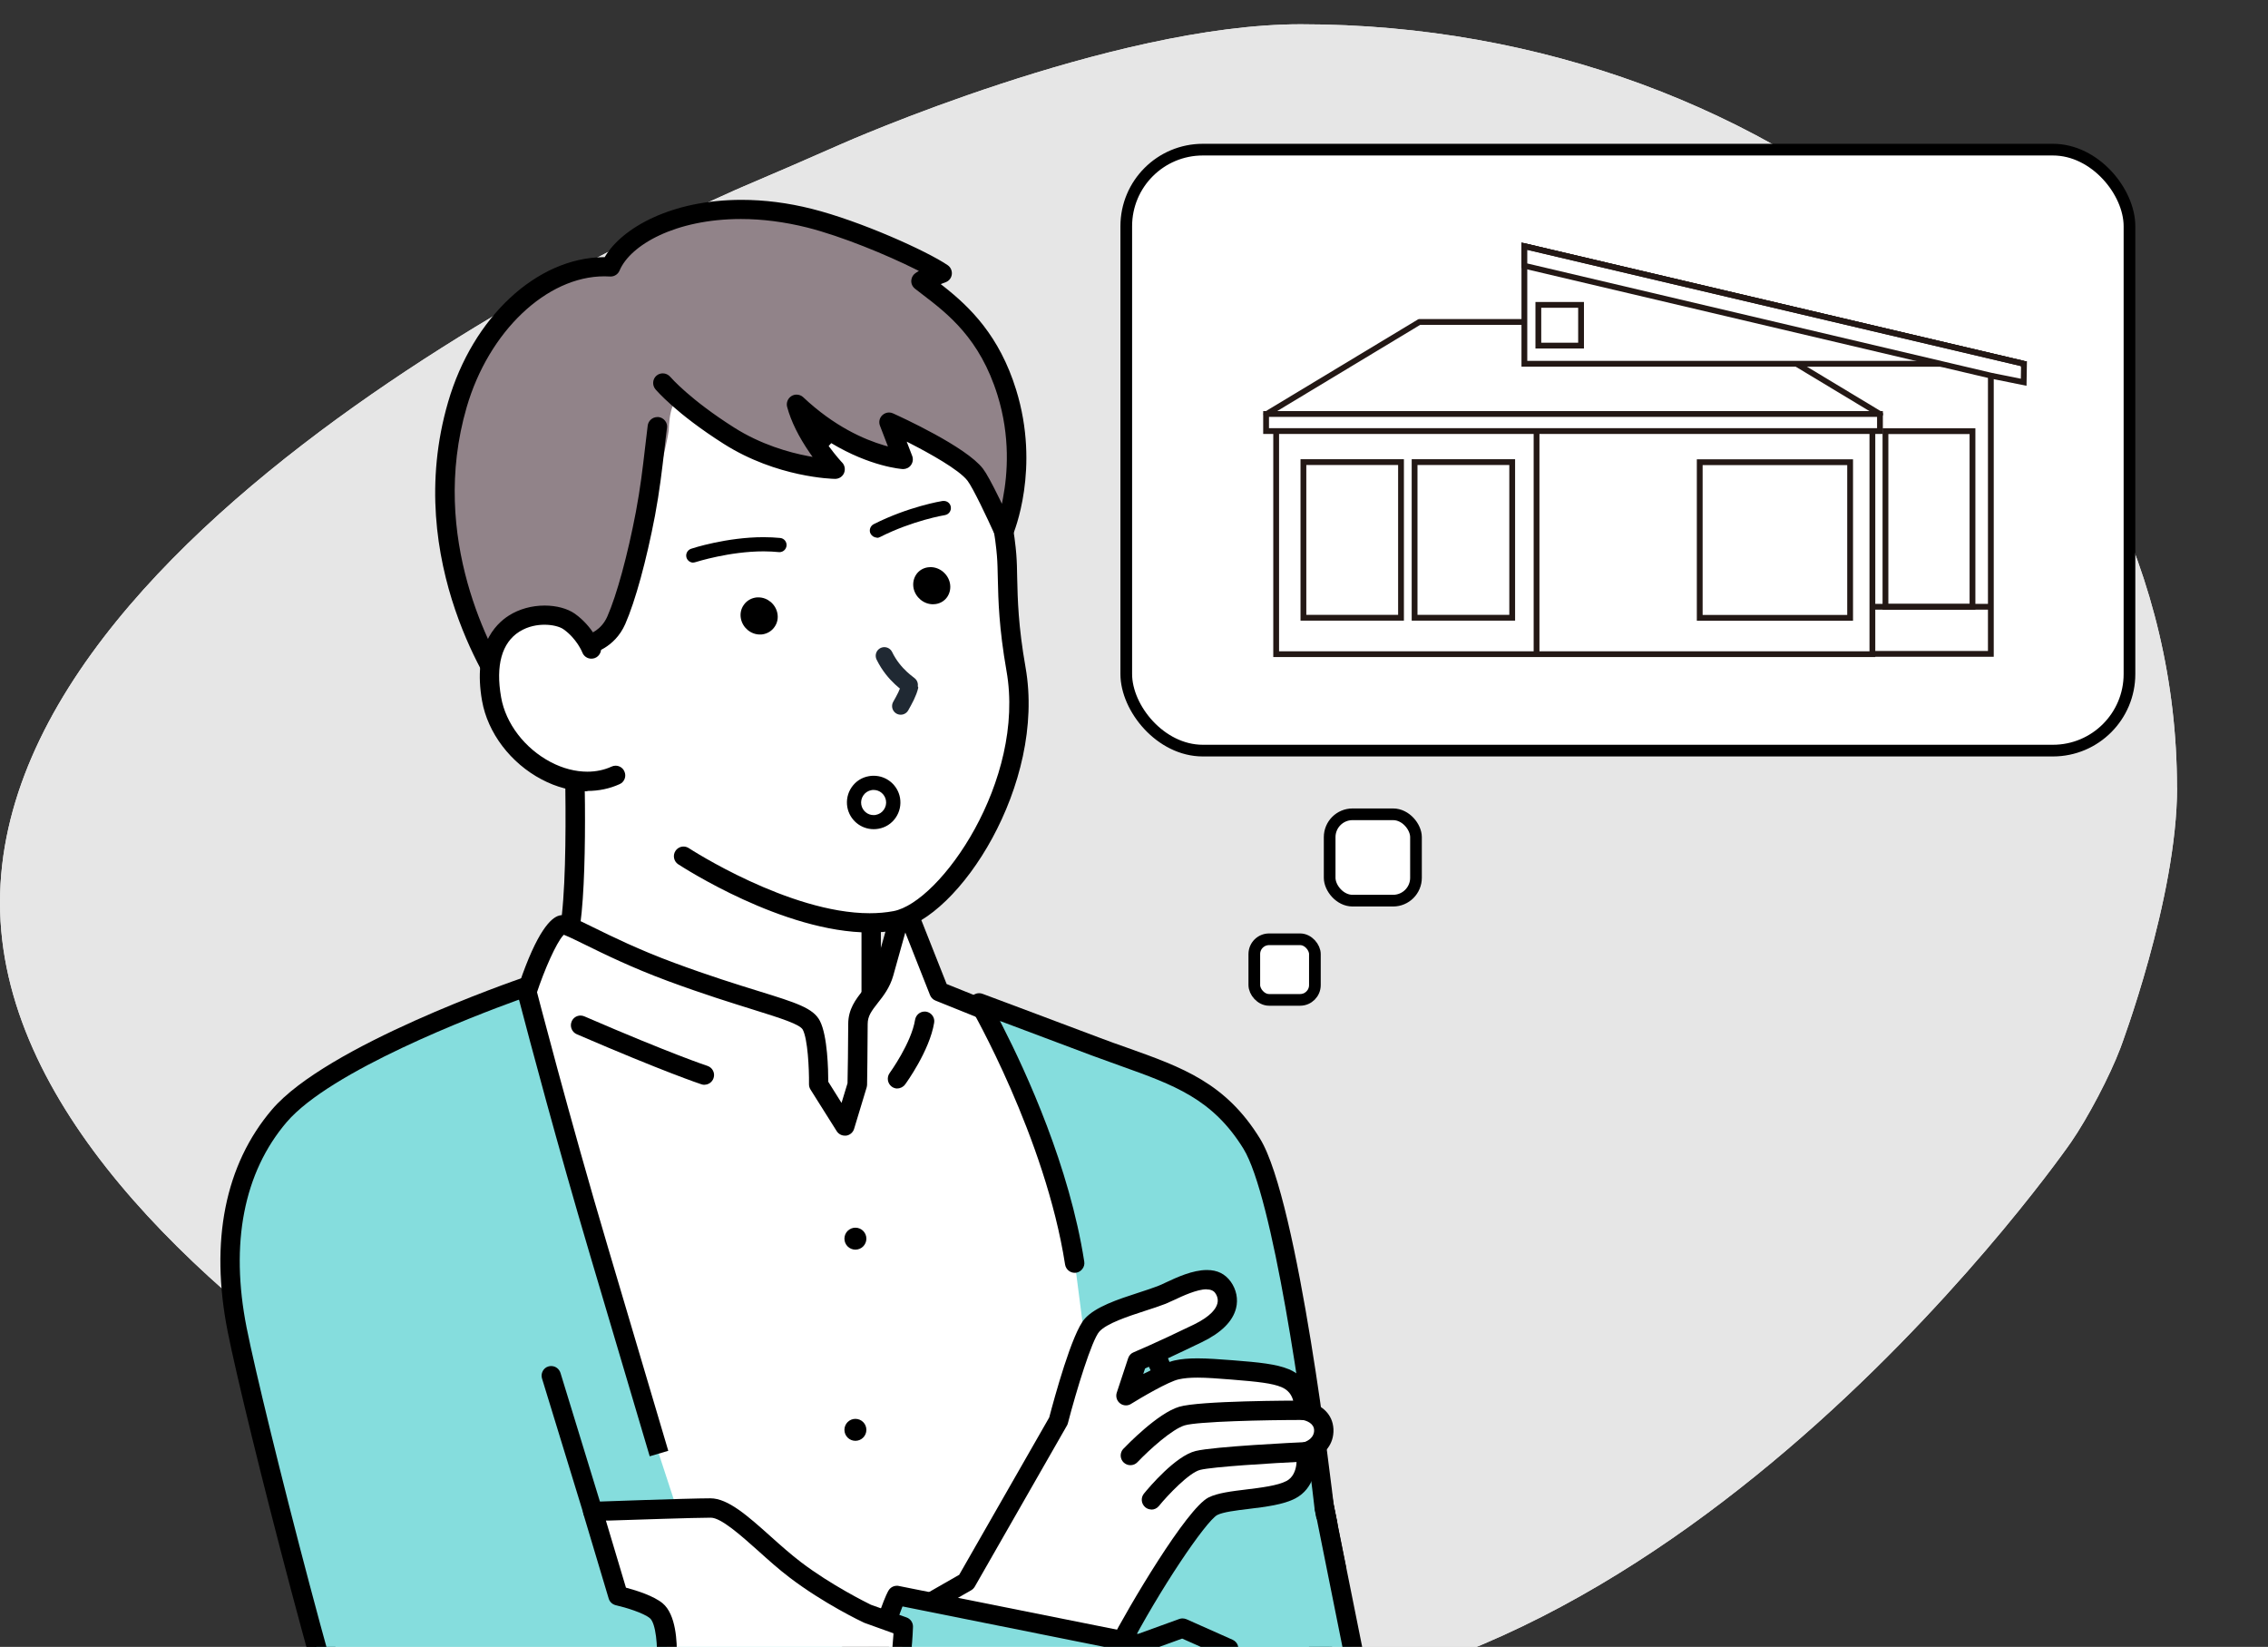 <?xml version="1.0" encoding="UTF-8"?>
<svg id="_レイヤー_2" data-name="レイヤー 2" xmlns="http://www.w3.org/2000/svg" xmlns:xlink="http://www.w3.org/1999/xlink" viewBox="0 0 227.25 164.97">
  <rect x="0" y="0" width="227.25" height="164.97" fill="#333333" stroke="none"/>
  <defs>
    <style>
      .cls-1, .cls-2, .cls-3 {
        fill: none;
      }

      .cls-4, .cls-5 {
        stroke: #231815;
        stroke-width: .58px;
      }

      .cls-4, .cls-5, .cls-6 {
        fill: #fff;
      }

      .cls-7 {
        fill: #e6e6e6;
      }

      .cls-8 {
        fill: #85dddd;
      }

      .cls-9 {
        fill: #918389;
      }

      .cls-5, .cls-3 {
        stroke-linejoin: round;
      }

      .cls-2 {
        stroke: #000;
        stroke-miterlimit: 10;
        stroke-width: 1.17px;
      }

      .cls-3 {
        stroke: #202933;
        stroke-linecap: round;
        stroke-width: 1.73px;
      }

      .cls-10 {
        clip-path: url(#clippath);
      }
    </style>
    <clipPath id="clippath">
      <rect class="cls-1" width="227.25" height="164.97"/>
    </clipPath>
  </defs>
  <g id="_レイヤー_1-2" data-name="レイヤー 1">
    <g id="intro_01">
      <g class="cls-10">
        <g>
          <g>
            <path class="cls-7" d="M218.13,78.9c0-42.24-39.31-76.47-87.8-76.47-18.98,0-46.01,11.99-46.01,11.99-2.69,1.19-7.11,3.11-9.83,4.26C74.5,18.67,0,50.25,0,90.41s76.55,71.86,76.55,71.86c2.73,1.11,7.3,2.61,10.15,3.35,0,0,19.99,5.13,34.06,5.13,47.84,0,86.76-56.34,86.76-56.34,1.67-2.42,3.9-6.66,4.94-9.42,0,0,5.68-15.02,5.68-26.1Z"/>
            <path class="cls-7" d="M218.13,78.9c0-42.24-39.31-76.47-87.8-76.47-18.98,0-46.01,11.99-46.01,11.99-2.69,1.19-7.11,3.11-9.83,4.26C74.5,18.67,0,50.25,0,90.41s76.55,71.86,76.55,71.86c2.73,1.11,7.3,2.61,10.15,3.35,0,0,19.99,5.13,34.06,5.13,47.84,0,86.76-56.34,86.76-56.34,1.67-2.42,3.9-6.66,4.94-9.42,0,0,5.68-15.02,5.68-26.1Z"/>
          </g>
          <g>
            <g>
              <g>
                <path class="cls-6" d="M101.5,108.1c-5.87-2.19-14.2-5.89-14.2-8.01v-20.01l-14.9-4.19-14.99-5.11s.82,18.38-.56,23.53c-1.93,6-4.43,8.64-11.32,12.33-6.89,3.69,1.9,9.73,5.01,11.27,3.12,1.54,19.03,10.74,19.03,10.74h12.22l21.22-13.06s4.37-5.3-1.5-7.49Z"/>
                <path d="M69.56,129.61c-.17,0-.34-.05-.48-.13-1.67-.96-16.07-9.27-18.98-10.71-2.24-1.11-8.06-4.83-8.12-8.72-.02-1.19.5-2.89,3.08-4.28,6.77-3.63,9-6.04,10.84-11.74,1.3-4.91.56-22.46.53-23.21-.01-.33.13-.63.39-.82.17-.13.37-.19.58-.19.11,0,.21.02.31.05l14.96,5.1,14.88,4.19c.42.12.71.5.71.93v19.97c.42,1.2,5.31,4.06,13.57,7.14,1.95.73,3.15,1.86,3.55,3.37.72,2.68-1.4,5.35-1.64,5.64-.07.08-.15.15-.24.21l-21.22,13.06c-.15.09-.33.14-.51.14h0c-.34,0-.65-.17-.83-.46-.28-.46-.14-1.06.32-1.34l21.04-12.94c.22-.27,1.63-2.22,1.2-3.81-.23-.87-1.03-1.56-2.35-2.05-12.26-4.58-14.83-7.38-14.83-8.92v-19.28l-14.19-3.99-13.7-4.67v.29c.19,5.22.5,17.82-.65,22.11-2,6.21-4.65,9.1-11.8,12.93-2.08,1.12-2.07,2.18-2.06,2.53.04,2.66,4.86,5.93,7.04,7.01,3.17,1.57,18.93,10.68,19.09,10.77.22.13.39.34.45.59.07.25.03.51-.1.74-.17.3-.5.49-.84.49Z"/>
              </g>
              <g>
                <path class="cls-6" d="M131.97,146.72c-2.85-14.66-4.11-24.35-6.94-30.39-2.39-5.09-7.81-7.76-12.32-9.51-.04-.02-.09-.03-.13-.05l-8.63-3.48-9.87-3.97-2.64-6.68h-1.54s-.71,2.58-1.35,4.83c-.64,2.24-2.6,2.98-2.6,5.11s-.06,6.05-.06,6.05l-1.26,4.16-2.62-4.16s.06-4.41-.73-5.92c-.79-1.52-4.99-2-14.07-5.35-6.47-2.39-10.24-4.89-10.94-4.71-1.42.37-3.5,6.68-3.5,6.68l-16.98,7.5s-14.07,5.42-12.16,20.7c1.4,11.21,5.39,22.6,9.03,37.77,1.32,5.48,3.98,15.45,6.97,20.48,2.99,5.04,7.34,7.22,11.99,7.82,10.08,1.29,31.35-7.5,31.35-7.5l24.61-6.16s17.35,7.4,21.07,2.27c4.34-5.98,4.37-29.55,4.37-29.55,0,0-.16-.79-.32-1.62-.29-1.43-.45-2.88-.73-4.32Z"/>
                <path d="M53.83,194.7c-.84,0-1.62-.05-2.33-.14-5.59-.72-9.86-3.5-12.7-8.29-3.07-5.16-5.75-15.22-7.08-20.75-1.27-5.3-2.57-10.07-3.82-14.67-2.32-8.52-4.31-15.86-5.23-23.21-1.94-15.53,12.14-21.47,12.75-21.71l16.58-7.32.03-.08c1.78-5.23,3.16-6.6,4.01-6.82.11-.03.22-.04.34-.04.59,0,1.37.39,3.08,1.23,1.83.9,4.58,2.25,8.1,3.55,3.54,1.31,6.28,2.16,8.48,2.84,3.74,1.16,5.45,1.69,6.11,2.97.78,1.5.84,5,.84,6.04v.06l1.33,2.12.6-1.97c.02-.82.07-4.08.07-5.93,0-1.5.76-2.47,1.44-3.33.5-.63.96-1.22,1.2-2.05.64-2.24,1.35-4.82,1.35-4.82.12-.42.5-.71.94-.71h1.54c.4,0,.76.24.9.61l2.49,6.29,18.18,7.32c4.66,1.81,10.34,4.58,12.9,10.02,2.24,4.76,3.51,11.68,5.26,21.25.53,2.86,1.1,6.02,1.75,9.36.14.71.25,1.42.35,2.1.12.78.23,1.49.37,2.21l.33,1.62c.01.06.02.13.02.19,0,.97-.08,23.94-4.55,30.12-2.16,2.98-6.31,3.61-9.41,3.61-3.11,0-5.69-.6-5.97-.67-.52-.13-.84-.65-.72-1.17.11-.44.49-.74.94-.74.08,0,.15,0,.23.03.03,0,2.64.62,5.62.62,3.78,0,6.38-.95,7.74-2.81,3.38-4.66,4.17-22.41,4.18-28.86l-.31-1.54c-.15-.75-.27-1.51-.38-2.24-.11-.71-.22-1.41-.35-2.08-.66-3.39-1.24-6.57-1.76-9.38-1.73-9.44-2.98-16.25-5.11-20.78-2.26-4.81-7.49-7.35-11.79-9.02l-18.64-7.5c-.25-.1-.44-.3-.54-.54l-2.48-6.28-.16.57c-.27.96-.67,2.42-1.05,3.76-.34,1.2-1,2.04-1.54,2.72-.65.83-1.02,1.33-1.02,2.12,0,2.14-.06,6.04-.06,6.07,0,.09-.02.18-.04.27l-1.26,4.16c-.11.36-.42.63-.8.68-.04,0-.09,0-.13,0-.33,0-.64-.17-.82-.46l-2.62-4.16c-.1-.16-.15-.34-.15-.53.02-1.61-.13-4.52-.62-5.46-.28-.53-2.07-1.11-4.96-2.01-2.11-.66-5-1.55-8.59-2.88-3.62-1.34-6.42-2.72-8.27-3.63-.78-.38-1.57-.77-2-.94l-.13-.05-.09.1c-.66.74-1.83,3.32-2.67,5.88-.09.26-.28.47-.53.58l-16.98,7.5c-.59.23-13.38,5.38-11.59,19.69.9,7.21,2.88,14.48,5.17,22.91,1.26,4.64,2.56,9.42,3.84,14.76,1.3,5.43,3.93,15.27,6.86,20.21,2.52,4.24,6.32,6.72,11.28,7.35.64.08,1.36.12,2.13.12,10.3,0,28.55-7.48,28.73-7.56.12-.05.24-.07.37-.07.4,0,.75.24.9.6.1.24.1.5,0,.74-.1.24-.29.43-.53.53-.76.31-18.75,7.7-29.52,7.7Z"/>
              </g>
              <path d="M70.59,108.67c-.1,0-.2-.02-.3-.05-.15-.05-3.67-1.21-12.5-5.02-.49-.21-.72-.79-.51-1.28.15-.36.5-.59.89-.59.13,0,.26.03.38.08,8.77,3.79,12.29,4.95,12.33,4.96.51.17.79.71.62,1.22-.13.4-.5.67-.92.67Z"/>
              <path d="M89.92,109.04c-.21,0-.41-.07-.57-.19-.43-.32-.52-.93-.21-1.36.02-.03,2.17-2.99,2.55-5.34.08-.47.48-.82.96-.82.05,0,.1,0,.15.01.53.09.89.59.8,1.11-.46,2.81-2.81,6.05-2.91,6.18-.18.25-.48.4-.78.4Z"/>
              <g>
                <circle cx="85.71" cy="124.08" r="1.1"/>
                <circle cx="85.71" cy="143.23" r="1.1"/>
              </g>
              <g>
                <path class="cls-8" d="M68.88,154.39l-2.81-8.59s-2.01-6.78-6.06-20.42c-4.05-13.64-7.36-26.5-7.36-26.5,0,0-19.31,6.61-24.68,12.91-4.63,5.43-5.92,12.84-4.22,21.4,1.7,8.56,10.58,43.38,13.71,50.32,3.12,6.94,9.54,12.36,21.28,10.22,11.74-2.14,25.15-7.84,25.15-7.84l11.96-2.73-6.99-16.63-19.98-12.14Z"/>
                <path d="M53.89,195.16c-8.01,0-14-3.89-17.31-11.26-3.13-6.95-12.05-41.83-13.77-50.53-1.79-9.03-.26-16.71,4.44-22.22,5.49-6.43,24.31-12.92,25.11-13.2.1-.03.21-.05.31-.05.16,0,.32.04.46.12.24.13.41.35.48.61.14.54,3.42,13.25,7.35,26.47l6,20.23-1.86.55-6-20.23c-3.24-10.92-6-21.33-7.04-25.3l-.06-.21-.21.07c-4.3,1.56-18.68,7.06-23.07,12.2-4.3,5.04-5.68,12.15-4.01,20.58,1.72,8.63,10.55,43.25,13.64,50.11,2.08,4.62,6.45,10.12,15.48,10.12,1.5,0,3.09-.15,4.75-.45,11.52-2.1,24.81-7.72,24.95-7.78.05-.02.11-.04.16-.05l10.83-2.47-6.42-15.27-19.71-11.97c-.22-.13-.38-.35-.44-.6s-.02-.51.11-.73c.18-.29.49-.47.83-.47.18,0,.35.05.5.14l19.98,12.14c.18.11.31.26.39.45l6.99,16.63c.11.27.1.56-.03.82-.13.26-.37.44-.65.5l-11.86,2.7c-1.44.6-14.14,5.84-25.29,7.87-1.74.32-3.43.48-5.03.48Z"/>
              </g>
              <g>
                <path class="cls-8" d="M125.43,114.56c-3.82-6.19-8.74-7.13-15.67-9.74-7.63-2.88-11.64-4.37-11.64-4.37,0,0,7.56,13.07,9.58,26.08l3.36,26.01-1.68,17.97,19.66,8.25,4.9-21.58-1.23-6.14s-3.45-30.28-7.27-36.47Z"/>
                <path d="M129.03,179.73c-.13,0-.26-.03-.38-.08l-19.66-8.25c-.39-.17-.63-.56-.59-.99l1.68-17.97c.05-.5.46-.88.96-.88.63.05,1.02.53.97,1.06l-1.62,17.26,17.94,7.53,4.58-20.21-1.18-5.98c-1.2-10.48-4.22-31.41-7.14-36.15-3.09-5-6.95-6.38-12.29-8.29-.93-.33-1.89-.68-2.9-1.05-3.84-1.45-6.77-2.55-8.73-3.28l-.48-.18.24.46c2.43,4.75,6.73,14.13,8.21,23.65.04.26-.02.51-.18.72-.15.21-.38.35-.63.39-.05,0-.1.01-.15.01-.47,0-.88-.35-.96-.82-1.98-12.74-9.39-25.62-9.46-25.74-.2-.35-.16-.8.1-1.11.19-.22.46-.34.74-.34.12,0,.23.02.34.06,0,0,4.01,1.49,11.65,4.37,1,.38,1.95.72,2.87,1.04,5.5,1.96,9.85,3.51,13.29,9.1,3.86,6.26,7.26,35.58,7.4,36.82l1.22,6.11c.03.14.03.27,0,.41l-4.9,21.58c-.06.28-.25.52-.5.65-.14.07-.29.11-.44.11Z"/>
              </g>
              <g>
                <g>
                  <path class="cls-6" d="M112.1,164.97c2.65-5.13,7.81-13.29,9.43-14.1,1.62-.81,5.86-.62,7.83-1.66,1.97-1.04,1.48-3.78,1.48-3.78,0,0,1.88-.48,1.8-2.25-.08-1.66-2.03-1.92-2.03-1.92,0,0,.31-2.33-1.83-3.22-1.07-.44-2.61-.61-5.34-.83-2.4-.19-4.11-.31-5.54,0-1.43.31-5.09,2.58-5.09,2.58l1.14-3.45s2.05-.84,6.07-2.8c3.74-1.82,3.08-3.83,2.52-4.61-1.36-1.88-4.78.24-6.1.75-2.19.85-5.77,1.66-7.02,3.05-1.25,1.39-3.36,9.59-3.36,9.59l-9.23,16.13-6.62,3.79s-.15,1.6.93,6.4c1.09,4.8,3.01,7.36,3.01,7.36l9.43-3.38s5.36-1.52,8.53-7.66Z"/>
                  <path d="M94.15,176.98c-.3,0-.59-.15-.78-.39-.08-.11-2.06-2.79-3.18-7.73-1.09-4.82-.97-6.53-.95-6.7.03-.31.21-.59.48-.75l6.39-3.66,9.02-15.76c.53-2,2.28-8.46,3.56-9.89,1.08-1.2,3.29-1.93,5.42-2.62.72-.23,1.4-.46,1.97-.68.19-.07.42-.18.69-.31,1.13-.53,2.72-1.27,4.16-1.27,1.04,0,1.82.38,2.39,1.17.56.78.76,1.75.53,2.66-.33,1.31-1.47,2.45-3.41,3.39-1.37.66-2.5,1.2-3.41,1.62l.15.37c.19-.06.36-.12.51-.15.67-.15,1.4-.21,2.3-.21,1.02,0,2.2.09,3.52.19,2.67.21,4.38.38,5.63.9,1.85.77,2.31,2.37,2.42,3.26v.11s.12.05.12.05c.69.29,1.85,1.01,1.93,2.57.07,1.61-1,2.48-1.64,2.86l-.1.06v.12c0,.84-.2,2.91-2.06,3.9-1.21.64-2.98.85-4.68,1.06-1.26.15-2.56.31-3.16.61-1.16.64-5.82,7.52-9,13.68-3.2,6.2-8.49,7.95-9.08,8.13l-9.41,3.37c-.11.04-.22.06-.33.06ZM120.89,129.15c-.95,0-2.42.68-3.2,1.05-.35.16-.65.3-.89.4-.62.24-1.32.47-2.07.71-1.72.56-3.85,1.26-4.58,2.08-.75.84-2.29,5.87-3.15,9.18-.02.08-.05.16-.1.24l-9.23,16.13c-.09.15-.21.27-.36.36l-6.13,3.51v.12c.05.75.22,2.47.91,5.5.7,3.11,1.79,5.26,2.37,6.26l.08.14,8.71-3.12c.11-.04,5.09-1.56,7.99-7.19,1.84-3.56,7.66-13.42,9.86-14.52.91-.45,2.31-.62,3.8-.8,1.46-.18,3.12-.38,4.01-.85,1.28-.68,1-2.67.98-2.75-.08-.5.23-.98.71-1.11.52-.15,1.11-.56,1.07-1.26-.03-.65-.77-.94-1.2-1-.53-.08-.9-.57-.83-1.09.02-.17.14-1.62-1.24-2.19-.91-.38-2.29-.54-5.04-.76-1.28-.1-2.42-.19-3.36-.19-.76,0-1.36.05-1.89.17-1.03.22-3.8,1.85-4.78,2.46-.15.1-.33.15-.51.15-.22,0-.43-.07-.6-.21-.32-.25-.45-.68-.32-1.07l1.14-3.45c.09-.27.29-.49.55-.59.08-.04,2.12-.88,6.02-2.77,1.73-.84,2.25-1.62,2.37-2.12.13-.5-.11-.9-.22-1.05-.17-.24-.47-.36-.87-.36ZM114.74,137.07l-.19.56.43-.2.31-.16-.17-.36-.38.17Z"/>
                </g>
                <path d="M115.37,151.21c-.22,0-.44-.08-.61-.22-.41-.34-.48-.95-.14-1.37.51-.63,3.17-3.78,5.18-4.27,1.82-.45,10.07-.85,11-.89h0c.56,0,.99.41,1.01.92.02.53-.39.99-.92,1.02-3.59.17-9.38.53-10.63.84-1.11.27-3.27,2.55-4.14,3.62-.19.23-.46.36-.75.36Z"/>
                <path d="M113.26,146.77c-.25,0-.49-.1-.67-.27-.19-.18-.29-.42-.3-.68,0-.26.09-.51.27-.69.35-.36,3.44-3.57,5.59-4.21,2.03-.61,11.4-.62,12.47-.62.54,0,.97.44.97.97s-.44.97-.97.97c-3.9,0-10.59.15-11.91.54-1.25.37-3.52,2.41-4.74,3.69-.18.19-.43.3-.7.3Z"/>
              </g>
              <g>
                <path class="cls-8" d="M132.7,151.04l-9.59,14.11-4.63-2.06-4.37,1.59-24.25-4.86s-.91,1.49-3.1,9.64c-2.19,8.16-.96,10.89-.96,10.89l9.57,2.6s8.06,3.54,14.01,5.6c7.68,2.65,9.96,3.39,14.39,3.23,4.54-.16,9.14-2.33,11.68-8.73,2.55-6.4.14-17.52.14-17.52l-2.91-14.49Z"/>
                <path d="M122.7,192.77c-3.88,0-6.53-.85-13.63-3.3-5.61-1.94-13.16-5.22-14-5.59l-9.52-2.59c-.28-.08-.51-.27-.63-.54-.14-.31-1.3-3.28.91-11.54,2.16-8.06,3.1-9.74,3.21-9.9.18-.29.49-.46.83-.46.06,0,.13,0,.19.02l23.98,4.8,4.11-1.49c.11-.04.22-.06.33-.06.14,0,.27.03.4.08l4.63,2.06c.24.11.42.3.51.54.09.24.09.51-.02.74-.16.35-.5.58-.89.58-.14,0-.27-.03-.39-.08l-4.27-1.9-4,1.45c-.11.04-.22.06-.33.06-.06,0-.13,0-.19-.02l-23.5-4.71-.06.15c-.39.98-1.25,3.4-2.66,8.64-1.55,5.78-1.31,8.72-1.13,9.72l.02.13,9.04,2.45s.09.03.14.05c.08.04,8.1,3.55,13.94,5.57,7.02,2.43,9.42,3.19,13,3.19.33,0,.68,0,1.03-.02,5.11-.18,8.74-2.91,10.82-8.12,2.42-6.07.11-16.85.09-16.96l-2.91-14.5c-.11-.53.24-1.04.76-1.14.06-.01.13-.02.19-.02.46,0,.86.33.95.78l2.91,14.49c.1.47,2.45,11.45-.19,18.07-2.97,7.46-8.46,9.2-12.55,9.34-.38.01-.75.02-1.11.02Z"/>
              </g>
              <g>
                <path class="cls-6" d="M90.53,162.94l-3.61-1.29s-3.87-1.84-7.23-4.4c-3.23-2.46-6.41-6.19-8.48-6.19s-11.8.35-11.8.35l2.53,8.45s2.76.62,3.82,1.5c1.33,1.1,1.04,5.21,1.04,5.21,0,0,5.92,4.4,9.42,7.4,3.48,2.98,7.31,2.32,7.31,2.32l3.34,1.36s1.36-2.39,2.6-7.09c.96-3.66,1.06-7.62,1.06-7.62Z"/>
                <path d="M86.86,178.62c-.13,0-.25-.02-.37-.07l-3.06-1.25c-.29,0-.55.02-.88.02-1.47,0-4.32-.34-6.98-2.62-3.43-2.94-9.31-7.32-9.37-7.36-.27-.2-.41-.51-.39-.85.1-1.51-.08-3.88-.69-4.39-.64-.53-2.43-1.08-3.41-1.3-.34-.08-.62-.33-.72-.67l-2.53-8.45c-.09-.29-.04-.6.14-.84.17-.24.46-.39.75-.4.1,0,9.65-.35,11.83-.35,1.77,0,3.75,1.77,6.03,3.81.99.89,2.02,1.8,3.04,2.58,3.05,2.32,6.61,4.07,7.01,4.27l3.57,1.27c.4.14.66.52.65.94,0,.17-.12,4.14-1.09,7.84-1.25,4.76-2.64,7.23-2.7,7.33-.17.3-.5.49-.84.49ZM83.53,175.32c.13,0,.25.02.37.07l2.5,1.02.08-.17c.53-1.16,1.31-3.12,2.05-5.93.66-2.51.9-5.18.99-6.55v-.15s-2.92-1.05-2.92-1.05c-.25-.11-4.08-1.94-7.49-4.54-1.08-.82-2.13-1.76-3.14-2.67-1.75-1.56-3.72-3.32-4.75-3.32-1.63,0-7.71.21-10.25.29h-.26s2.01,6.72,2.01,6.72l.11.03c.94.25,2.66.79,3.56,1.53,1.34,1.11,1.47,3.85,1.42,5.38v.1s.08.06.08.06c1.37,1.03,6.06,4.57,8.98,7.07,2.18,1.87,4.51,2.15,5.7,2.15h0c.52,0,.82-.05.82-.05.05,0,.11-.01.16-.01Z"/>
              </g>
              <path d="M59.41,152.38c-.43,0-.8-.28-.93-.69l-4.17-13.6c-.08-.25-.05-.51.07-.74.12-.23.32-.4.57-.47.09-.03.19-.04.28-.04.43,0,.8.28.93.69l4.17,13.6c.08.25.05.51-.07.74-.12.23-.32.4-.57.47-.09.03-.19.04-.29.04Z"/>
            </g>
            <g>
              <g>
                <path class="cls-6" d="M100.87,55.58c-.42-5.27-3.07-18.16-13.78-26.05-5.07-3.74-12.75-4.86-18.64-3.74-16.49,3.13-15.46,22.71-14.17,30.45.87,5.22,1.74,10.13,1.74,10.13l1.36,7.7,11.11,11.69s12.33,8.11,21.21,6.45c5.23-.98,14.17-13.51,12.11-25.18-1.05-5.96-.75-8.9-.95-11.45Z"/>
                <path d="M87.16,93.41c-8.7,0-18.77-6.56-19.2-6.83-.45-.29-.57-.9-.28-1.34.18-.27.48-.44.81-.44.19,0,.37.06.53.16.1.07,10.05,6.52,18.12,6.52.84,0,1.64-.07,2.38-.21,4.71-.88,13.27-13.09,11.33-24.06-.76-4.34-.82-7.07-.87-9.26-.02-.85-.03-1.59-.09-2.28-.22-2.75-1.9-16.88-13.39-25.35-3.42-2.52-8.32-3.97-13.46-3.97-1.56,0-3.04.13-4.42.39-16.88,3.2-14.12,25-13.39,29.34.79,4.75,1.59,9.3,1.72,10.02l1.38,7.8c.09.53-.26,1.03-.79,1.12-.06.01-.11.02-.17.02-.47,0-.87-.34-.95-.8l-1.36-7.7s-.88-4.98-1.74-10.14c-.78-4.65-3.71-28.03,14.95-31.57,1.47-.28,3.06-.42,4.73-.42,5.58,0,10.92,1.58,14.66,4.34,12.16,8.97,13.94,23.86,14.17,26.75.06.77.08,1.59.09,2.39.05,2.13.1,4.78.84,8.97,2.06,11.7-6.66,25.14-12.89,26.31-.85.16-1.77.24-2.73.24Z"/>
              </g>
              <path class="cls-9" d="M68.5,40.36c1.06.89,2.55,2.03,4.56,3.3,5.15,3.26,10.63,3.35,10.63,3.35,0,0-2.95-3.09-3.87-6.48,5.45,5.13,10.68,5.5,10.68,5.5l-1.42-3.71s7.06,3.17,8.63,5.24c.81,1.06,2.87,5.66,2.87,5.66,0,0,2.66-6.26.3-13.9-2.03-6.55-5.99-9.11-8.6-11.15h0s2.13-.8,2.13-.8c-1.96-1.33-8.56-4.31-13.3-5.5-10.59-2.66-18.39,1.2-19.92,4.88-6.48-.4-12.96,5.58-15.35,13.79-4.6,15.81,5.11,29.17,5.11,29.17l6.27-1.06-.65-3.68,2.47-.4s1.82-.38,2.71-2.4c1.05-2.38,4.93-16.5,5.26-19.06,0,0,.05-3.97,1.49-2.75Z"/>
              <path d="M50.94,70.68c-.31,0-.6-.15-.79-.4-.41-.56-9.94-13.93-5.25-30.01,2.47-8.5,8.88-14.46,15.58-14.51h.11s.06-.1.06-.1c1.7-2.81,6.58-5.64,13.65-5.64,2.29,0,4.66.3,7.04.9,4.89,1.23,11.52,4.22,13.61,5.64.3.2.46.56.42.92-.04.36-.28.67-.62.79l-.49.19.28.22c2.66,2.09,5.6,4.96,7.27,10.35,2.45,7.9-.22,14.3-.33,14.57-.15.36-.5.59-.88.59-.4-.01-.74-.23-.9-.57-.78-1.74-2.22-4.77-2.76-5.47-.86-1.12-3.89-2.78-5.62-3.67l-.47-.24.55,1.43c.12.31.07.66-.13.93-.18.25-.48.39-.79.39-.19-.01-3.28-.25-7.19-2.6l-.26.29c.73.99,1.32,1.63,1.35,1.65.27.28.34.7.19,1.06-.15.35-.5.58-.89.58-.25,0-5.83-.13-11.15-3.5-4.81-3.05-6.77-5.38-6.86-5.48-.34-.41-.29-1.03.12-1.37.17-.14.39-.22.62-.22.29,0,.56.13.75.35.08.09,1.98,2.28,6.4,5.08,2.68,1.7,5.49,2.49,7.38,2.85l.48.09-.28-.4c-1.11-1.61-1.88-3.16-2.27-4.61-.11-.42.07-.86.44-1.09.15-.09.32-.14.5-.14.25,0,.49.09.67.26,3.11,2.93,6.12,4.24,8.1,4.82l.39.11-.8-2.08c-.14-.37-.05-.78.24-1.05.18-.17.42-.27.67-.27.14,0,.27.03.4.09.75.34,7.33,3.34,9.01,5.54.34.44.9,1.47,1.64,2.98l.26.54.11-.59c.46-2.41.74-6.15-.55-10.29-1.77-5.7-4.99-8.16-7.57-10.13l-.7-.54c-.28-.22-.42-.57-.36-.91.04-.28.21-.53.45-.68l.3-.19-.32-.16c-2.91-1.45-7.4-3.31-10.88-4.19-2.25-.56-4.48-.85-6.63-.85-6.56,0-11.08,2.6-12.16,5.16-.15.36-.5.6-.9.6-.25-.01-.43-.02-.62-.02-5.78,0-11.59,5.51-13.8,13.11-3.82,13.13,2.52,24.54,4.56,27.72l.07.11,4.69-.79-.48-2.72c-.04-.25.02-.52.17-.73.15-.21.38-.35.64-.4l2.43-.4c.25-.07,1.41-.44,2.02-1.84.94-2.14,2.03-6.14,2.85-10.44.45-2.37.69-4.43.92-6.41.09-.78.18-1.53.27-2.26.06-.48.48-.85.96-.85.04,0,.09,0,.13,0,.26.03.49.17.65.37s.23.46.19.72c-.09.71-.18,1.43-.26,2.18-.23,1.97-.48,4.15-.94,6.6-.86,4.5-1.97,8.56-2.98,10.86-1.08,2.45-3.31,2.94-3.4,2.96l-1.54.25.48,2.71c.04.25-.02.52-.16.73-.15.21-.37.35-.63.4l-6.27,1.06c-.05,0-.11.01-.16.01Z"/>
              <g>
                <path class="cls-6" d="M57.03,62.27c-2.05-1.45-9.32-1.01-7.78,7.77.98,5.59,7.52,9.9,12.42,7.67l-2.42-12.67s-.62-1.62-2.23-2.76Z"/>
                <path d="M58.85,79.27c-1.52,0-3.1-.41-4.57-1.19-3.12-1.64-5.41-4.66-5.98-7.88-.94-5.35,1.28-7.65,2.69-8.54,1.02-.65,2.29-1,3.58-1,1.19,0,2.29.3,3.02.81,1.83,1.3,2.56,3.19,2.57,3.2.09.24.09.51-.02.74-.11.24-.3.42-.54.51-.11.04-.23.06-.35.06-.4,0-.76-.25-.9-.62-.02-.06-.58-1.4-1.88-2.32-.39-.28-1.14-.46-1.91-.46-.65,0-1.61.12-2.53.7-1.75,1.11-2.38,3.38-1.82,6.56.46,2.64,2.37,5.13,4.97,6.5,1.2.63,2.47.96,3.67.96.87,0,1.69-.17,2.43-.51.13-.06.26-.09.4-.09.38,0,.73.22.88.57.11.24.12.5.03.74s-.27.44-.51.54c-.99.45-2.08.68-3.23.68Z"/>
              </g>
            </g>
            <path d="M69.47,56.36c-.31,0-.58-.2-.68-.49-.12-.37.08-.77.46-.9.14-.05,3.56-1.16,7.26-1.16.58,0,1.14.03,1.67.08.39.04.67.39.63.78-.04.36-.34.64-.71.64-.55-.05-1.06-.08-1.58-.08-3.41,0-6.69,1.04-6.83,1.08-.07.02-.15.04-.22.04Z"/>
            <path d="M87.87,53.85c-.27,0-.51-.15-.64-.39-.09-.17-.1-.36-.04-.54.06-.18.19-.33.35-.41,3.48-1.76,6.78-2.31,6.92-2.33.04,0,.07,0,.11,0,.35,0,.65.25.7.6.06.39-.2.75-.59.82-.03,0-3.24.54-6.51,2.2-.1.05-.21.08-.32.08Z"/>
            <path d="M76.14,63.56c-.91,0-1.72-.68-1.9-1.58-.1-.49,0-.99.29-1.39.27-.39.69-.65,1.17-.73.1-.02.19-.02.29-.02.91,0,1.72.68,1.9,1.58.1.49,0,.99-.29,1.39-.27.39-.69.65-1.17.73-.1.02-.19.02-.29.02h0Z"/>
            <path d="M93.48,60.53c-.92,0-1.75-.69-1.94-1.6-.1-.5,0-.99.27-1.39.27-.39.68-.64,1.16-.71.09-.01.18-.02.27-.02.92,0,1.75.69,1.94,1.6.1.5,0,.99-.27,1.39-.27.39-.68.64-1.16.71-.09.01-.18.02-.27.02Z"/>
            <path d="M87.54,83.06c-1.3,0-2.41-.93-2.64-2.21-.12-.7.03-1.41.44-2,.41-.59,1.02-.98,1.73-1.1.16-.03.31-.04.47-.04,1.3,0,2.41.93,2.64,2.21.12.7-.03,1.41-.44,2-.41.59-1.02.98-1.73,1.1-.16.03-.31.04-.47.04ZM87.54,79.13c-.07,0-.15,0-.22.02-.33.06-.62.24-.81.52-.19.28-.27.61-.21.94.11.6.62,1.04,1.23,1.04.07,0,.15,0,.22-.02.33-.06.62-.24.81-.52.19-.27.27-.61.21-.94-.11-.6-.62-1.04-1.24-1.04Z"/>
            <path class="cls-3" d="M88.61,65.69c.98,2.02,2.58,2.91,2.56,2.99-.16.71-.56,1.41-.92,2.05"/>
          </g>
        </g>
      </g>
      <g>
        <g>
          <rect class="cls-6" x="112.85" y="14.99" width="100.52" height="60.2" rx="7.67" ry="7.67"/>
          <rect class="cls-2" x="112.85" y="14.99" width="100.52" height="60.2" rx="7.67" ry="7.67"/>
        </g>
        <g>
          <rect class="cls-6" x="133.23" y="81.57" width="8.65" height="8.65" rx="2.29" ry="2.29"/>
          <rect class="cls-2" x="133.23" y="81.57" width="8.65" height="8.65" rx="2.29" ry="2.29"/>
        </g>
        <g>
          <rect class="cls-6" x="125.68" y="94.09" width="6.07" height="6.07" rx="1.48" ry="1.48"/>
          <rect class="cls-2" x="125.68" y="94.09" width="6.07" height="6.07" rx="1.48" ry="1.48"/>
        </g>
      </g>
      <g>
        <rect class="cls-4" x="152.74" y="36.44" width="46.74" height="29.06"/>
        <polygon class="cls-4" points="187.61 65.53 127.87 65.53 127.87 42.66 187.61 42.29 187.61 65.53"/>
        <line class="cls-4" x1="153.96" y1="43.19" x2="153.96" y2="65.5"/>
        <path class="cls-4" d="M185.38,61.89h-15.07v-15.59h15.07v15.59Z"/>
        <rect class="cls-4" x="130.6" y="46.29" width="9.78" height="15.59"/>
        <rect class="cls-4" x="141.74" y="46.29" width="9.78" height="15.59"/>
        <rect class="cls-4" x="188.92" y="43.19" width="8.72" height="17.6"/>
        <polygon class="cls-5" points="126.89 41.49 142.22 32.25 173.05 32.25 188.39 41.49 126.89 41.49"/>
        <polygon class="cls-4" points="152.74 24.66 202.77 36.44 152.74 36.44 152.74 24.66"/>
        <rect class="cls-4" x="126.86" y="41.47" width="61.51" height="1.71"/>
        <polygon class="cls-4" points="202.8 36.47 202.77 36.47 202.77 36.44 152.74 24.66 152.74 26.62 199.49 37.63 202.77 38.29 202.8 36.47"/>
        <line class="cls-4" x1="202.77" y1="36.44" x2="152.74" y2="24.66"/>
        <line class="cls-4" x1="187.59" y1="60.78" x2="199.51" y2="60.78"/>
        <path class="cls-4" d="M158.42,34.62h-4.28v-4.08h4.28v4.08Z"/>
      </g>
    </g>
  </g>
</svg>